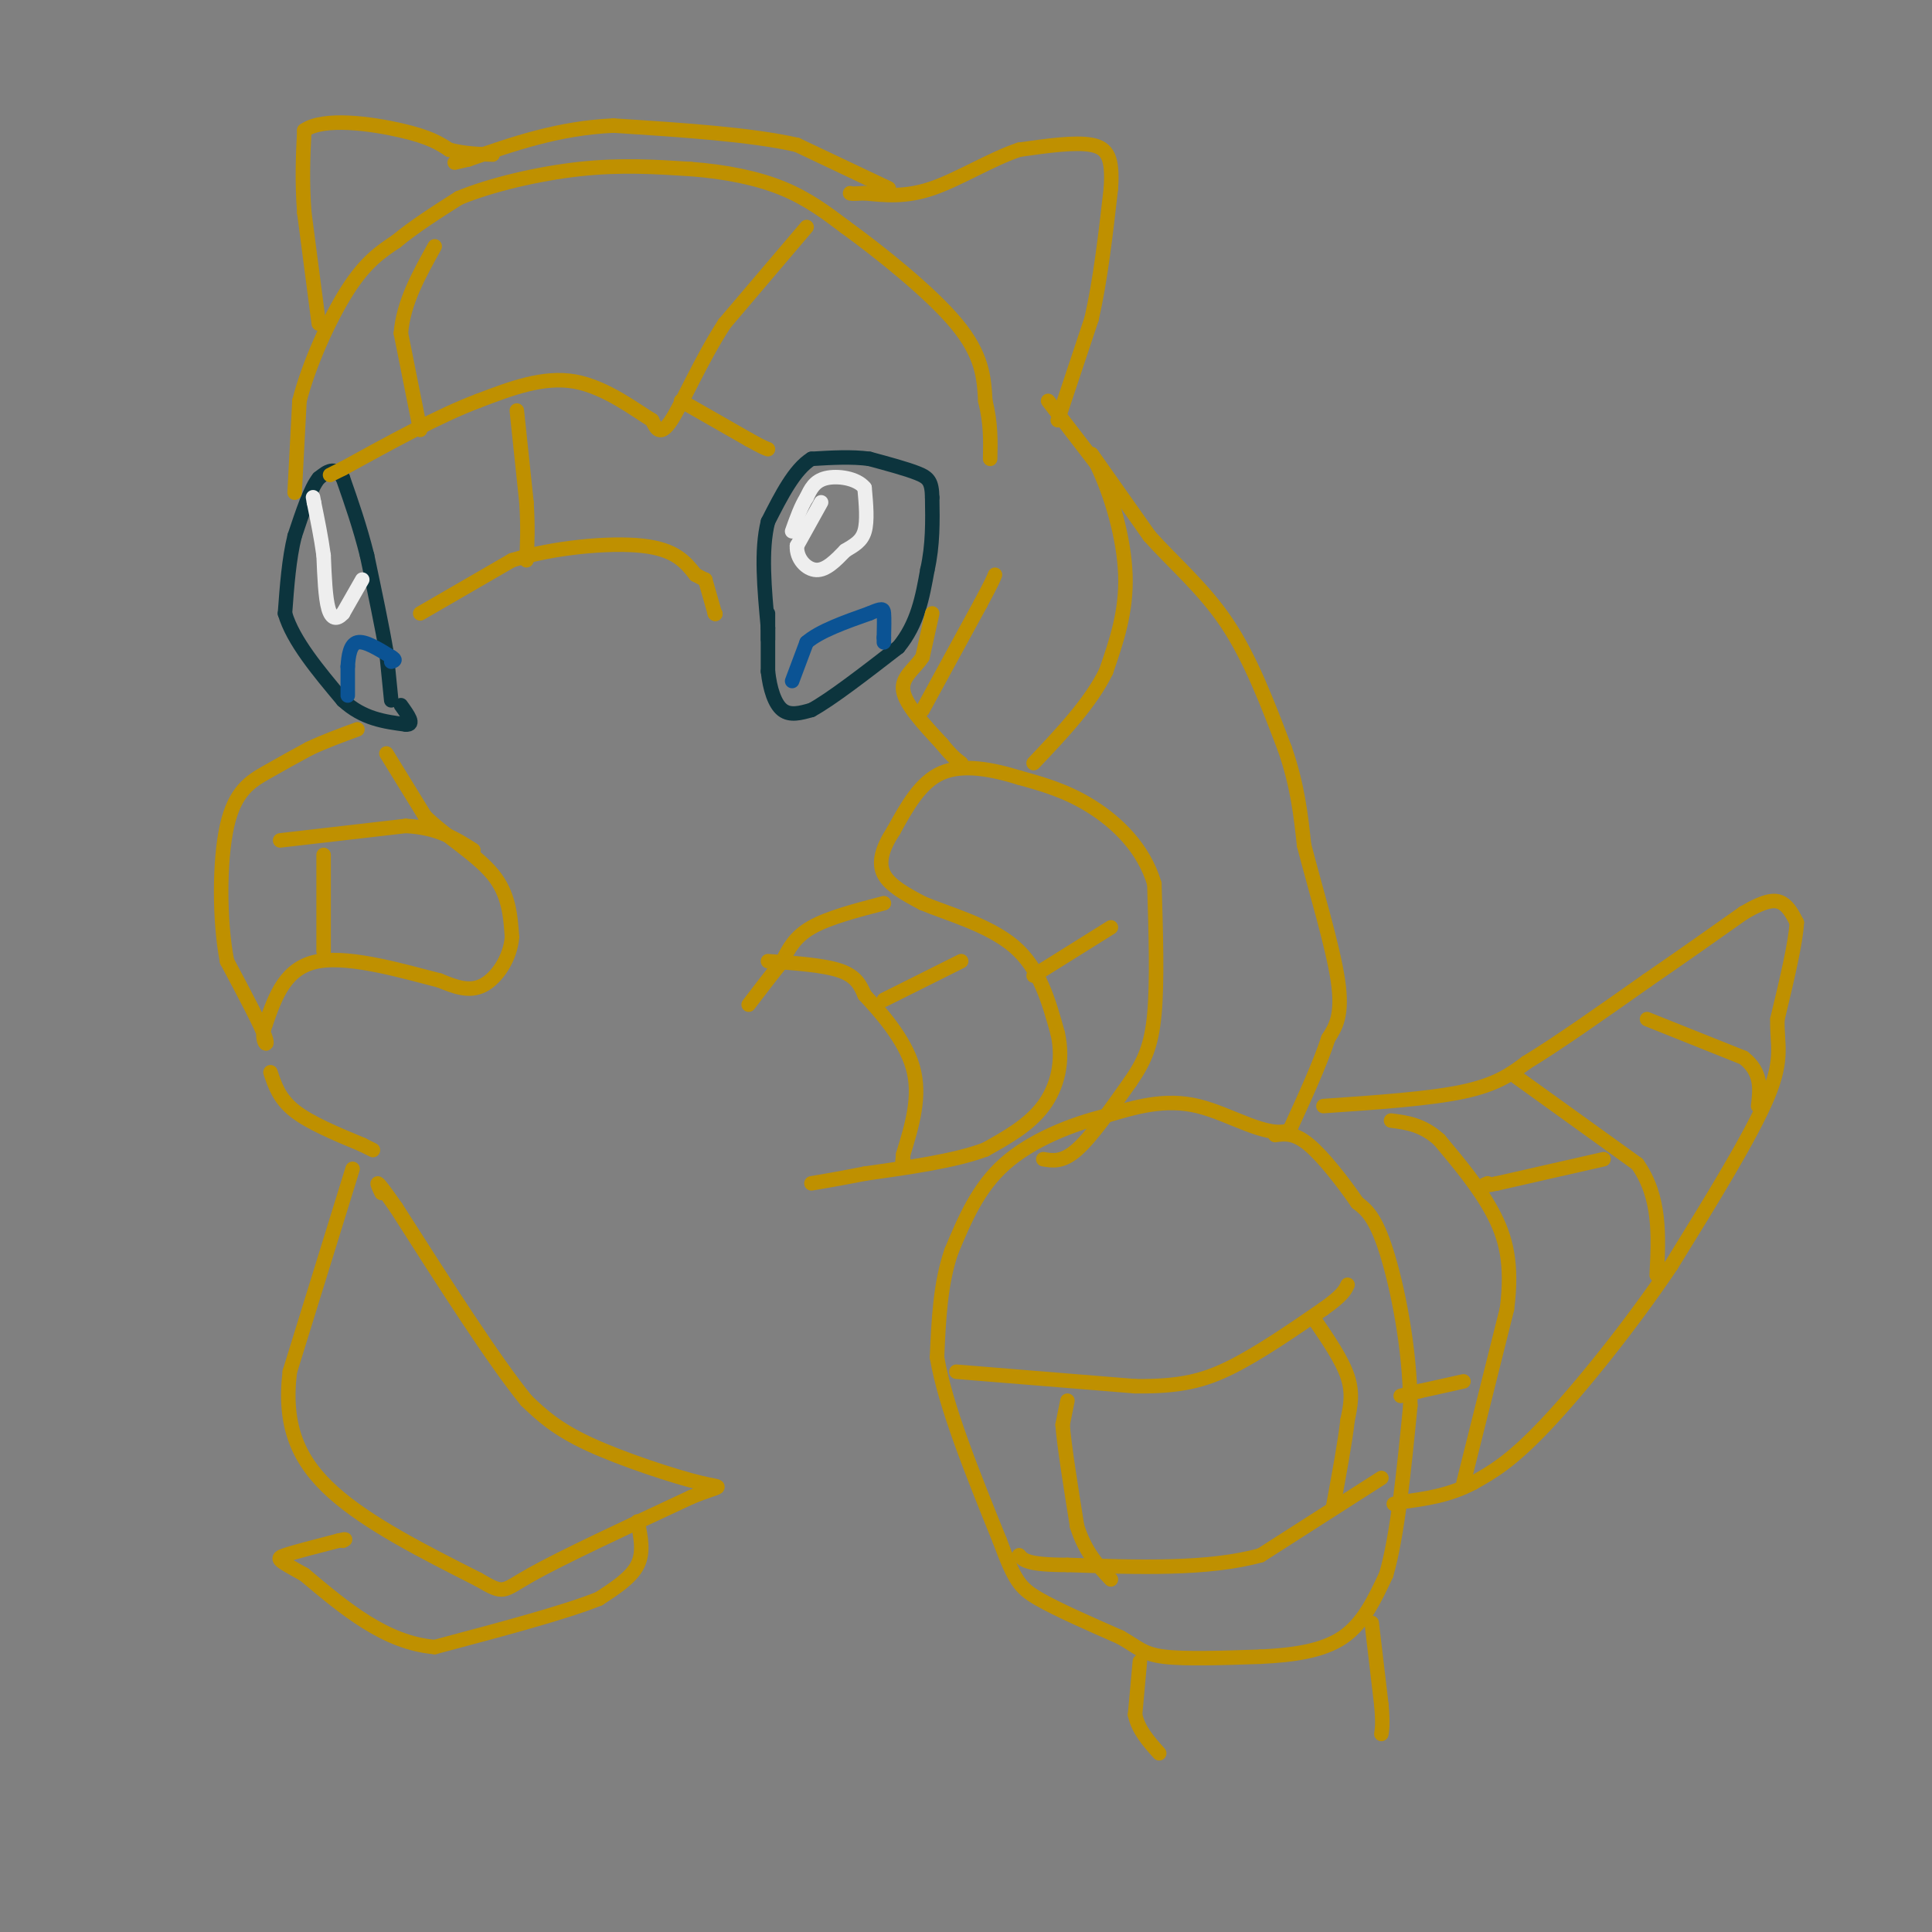 <svg viewBox='0 0 400 400' version='1.1' xmlns='http://www.w3.org/2000/svg' xmlns:xlink='http://www.w3.org/1999/xlink'><rect x="0" y="0" width="400" height="400" fill="#808080" stroke="none"/><g fill='none' stroke='#0c343d' stroke-width='3' stroke-linecap='round' stroke-linejoin='round'><path d='M159,127c0.000,0.000 0.000,12.000 0,12'/><path d='M159,139c0.400,3.644 1.400,6.756 3,8c1.600,1.244 3.800,0.622 6,0'/><path d='M168,147c4.000,-2.167 11.000,-7.583 18,-13'/><path d='M186,134c4.000,-4.833 5.000,-10.417 6,-16'/><path d='M192,118c1.167,-5.167 1.083,-10.083 1,-15'/><path d='M193,103c-0.067,-3.311 -0.733,-4.089 -3,-5c-2.267,-0.911 -6.133,-1.956 -10,-3'/><path d='M180,95c-3.667,-0.500 -7.833,-0.250 -12,0'/><path d='M168,95c-3.500,2.167 -6.250,7.583 -9,13'/><path d='M159,108c-1.500,5.833 -0.750,13.917 0,22'/><path d='M159,130c0.000,3.833 0.000,2.417 0,1'/><path d='M81,145c0.000,0.000 -1.000,-10.000 -1,-10'/><path d='M80,135c-0.833,-5.000 -2.417,-12.500 -4,-20'/><path d='M76,115c-1.500,-6.000 -3.250,-11.000 -5,-16'/><path d='M71,99c-1.667,-2.667 -3.333,-1.333 -5,0'/><path d='M66,99c-1.667,2.000 -3.333,7.000 -5,12'/><path d='M61,111c-1.167,4.667 -1.583,10.333 -2,16'/><path d='M59,127c1.667,5.667 6.833,11.833 12,18'/><path d='M71,145c4.167,3.833 8.583,4.417 13,5'/><path d='M84,150c2.000,0.167 0.500,-1.917 -1,-4'/></g>
<g fill='none' stroke='#0b5394' stroke-width='3' stroke-linecap='round' stroke-linejoin='round'><path d='M72,144c0.000,0.000 0.000,-6.000 0,-6'/><path d='M72,138c0.133,-2.178 0.467,-4.622 2,-5c1.533,-0.378 4.267,1.311 7,3'/><path d='M81,136c1.167,0.667 0.583,0.833 0,1'/><path d='M164,141c0.000,0.000 3.000,-8.000 3,-8'/><path d='M167,133c2.667,-2.333 7.833,-4.167 13,-6'/><path d='M180,127c2.689,-1.156 2.911,-1.044 3,0c0.089,1.044 0.044,3.022 0,5'/><path d='M183,132c0.000,1.000 0.000,1.000 0,1'/></g>
<g fill='none' stroke='#eeeeee' stroke-width='3' stroke-linecap='round' stroke-linejoin='round'><path d='M170,104c0.000,0.000 -5.000,9.000 -5,9'/><path d='M165,113c-0.156,2.689 1.956,4.911 4,5c2.044,0.089 4.022,-1.956 6,-4'/><path d='M175,114c1.822,-1.111 3.378,-1.889 4,-4c0.622,-2.111 0.311,-5.556 0,-9'/><path d='M179,101c-1.600,-2.022 -5.600,-2.578 -8,-2c-2.400,0.578 -3.200,2.289 -4,4'/><path d='M167,103c-1.167,1.833 -2.083,4.417 -3,7'/><path d='M75,120c0.000,0.000 -4.000,7.000 -4,7'/><path d='M71,127c-1.244,1.356 -2.356,1.244 -3,-1c-0.644,-2.244 -0.822,-6.622 -1,-11'/><path d='M67,115c-0.500,-3.667 -1.250,-7.333 -2,-11'/><path d='M65,104c-0.333,-1.833 -0.167,-0.917 0,0'/></g>
<g fill='none' stroke='#bf9000' stroke-width='3' stroke-linecap='round' stroke-linejoin='round'><path d='M61,102c0.000,0.000 1.000,-19.000 1,-19'/><path d='M62,83c1.933,-7.622 6.267,-17.178 10,-23c3.733,-5.822 6.867,-7.911 10,-10'/><path d='M82,50c3.833,-3.167 8.417,-6.083 13,-9'/><path d='M95,41c6.556,-2.733 16.444,-5.067 25,-6c8.556,-0.933 15.778,-0.467 23,0'/><path d='M143,35c7.222,0.533 13.778,1.867 19,4c5.222,2.133 9.111,5.067 13,8'/><path d='M175,47c6.867,4.978 17.533,13.422 23,20c5.467,6.578 5.733,11.289 6,16'/><path d='M204,83c1.167,4.667 1.083,8.333 1,12'/><path d='M167,47c0.000,0.000 -17.000,20.000 -17,20'/><path d='M150,67c-4.911,7.556 -8.689,16.444 -11,20c-2.311,3.556 -3.156,1.778 -4,0'/><path d='M135,87c-3.289,-1.956 -9.511,-6.844 -16,-8c-6.489,-1.156 -13.244,1.422 -20,4'/><path d='M99,83c-8.000,3.000 -18.000,8.500 -28,14'/><path d='M71,97c-4.667,2.333 -2.333,1.167 0,0'/><path d='M87,89c0.000,0.000 -4.000,-20.000 -4,-20'/><path d='M83,69c0.500,-6.333 3.750,-12.167 7,-18'/><path d='M141,83c0.000,0.000 14.000,8.000 14,8'/><path d='M155,91c3.000,1.667 3.500,1.833 4,2'/><path d='M87,127c0.000,0.000 19.000,-11.000 19,-11'/><path d='M106,116c8.467,-2.644 20.133,-3.756 27,-3c6.867,0.756 8.933,3.378 11,6'/><path d='M144,119c2.167,1.167 2.083,1.083 2,1'/><path d='M146,120c0.000,0.000 2.000,7.000 2,7'/><path d='M148,127c0.000,0.000 0.100,0.100 0.1,0.1'/><path d='M148,127c0.000,0.000 0.100,0.100 0.1,0.1'/><path d='M107,85c0.000,0.000 2.000,19.000 2,19'/><path d='M109,104c0.333,5.167 0.167,8.583 0,12'/><path d='M66,67c0.000,0.000 -3.000,-23.000 -3,-23'/><path d='M63,44c-0.500,-6.667 -0.250,-11.833 0,-17'/><path d='M63,27c4.000,-2.822 14.000,-1.378 20,0c6.000,1.378 8.000,2.689 10,4'/><path d='M93,31c3.167,0.833 6.083,0.917 9,1'/><path d='M219,87c0.000,0.000 7.000,-21.000 7,-21'/><path d='M226,66c1.833,-8.000 2.917,-17.500 4,-27'/><path d='M230,39c0.400,-6.244 -0.600,-8.356 -4,-9c-3.400,-0.644 -9.200,0.178 -15,1'/><path d='M211,31c-5.711,1.889 -12.489,6.111 -18,8c-5.511,1.889 -9.756,1.444 -14,1'/><path d='M179,40c-2.833,0.167 -2.917,0.083 -3,0'/><path d='M184,39c0.000,0.000 -19.000,-9.000 -19,-9'/><path d='M165,30c-9.500,-2.167 -23.750,-3.083 -38,-4'/><path d='M127,26c-11.333,0.500 -20.667,3.750 -30,7'/><path d='M97,33c-5.000,1.167 -2.500,0.583 0,0'/><path d='M217,83c0.000,0.000 10.000,13.000 10,13'/><path d='M227,96c3.067,6.244 5.733,15.356 6,23c0.267,7.644 -1.867,13.822 -4,20'/><path d='M229,139c-3.167,6.500 -9.083,12.750 -15,19'/><path d='M226,94c0.000,0.000 12.000,17.000 12,17'/><path d='M238,111c4.889,5.489 11.111,10.711 16,18c4.889,7.289 8.444,16.644 12,26'/><path d='M266,155c2.667,7.667 3.333,13.833 4,20'/><path d='M270,175c2.267,8.800 5.933,20.800 7,28c1.067,7.200 -0.467,9.600 -2,12'/><path d='M275,215c-1.667,5.167 -4.833,12.083 -8,19'/><path d='M267,234c-4.622,1.756 -12.178,-3.356 -19,-5c-6.822,-1.644 -12.911,0.178 -19,2'/><path d='M229,231c-7.133,1.733 -15.467,5.067 -21,10c-5.533,4.933 -8.267,11.467 -11,18'/><path d='M197,259c-2.333,6.667 -2.667,14.333 -3,22'/><path d='M194,281c1.667,10.000 7.333,24.000 13,38'/><path d='M207,319c3.044,8.222 4.156,9.778 8,12c3.844,2.222 10.422,5.111 17,8'/><path d='M232,339c3.756,2.133 4.644,3.467 9,4c4.356,0.533 12.178,0.267 20,0'/><path d='M261,343c6.489,-0.311 12.711,-1.089 17,-4c4.289,-2.911 6.644,-7.956 9,-13'/><path d='M287,326c2.333,-8.000 3.667,-21.500 5,-35'/><path d='M292,291c-0.067,-12.111 -2.733,-24.889 -5,-32c-2.267,-7.111 -4.133,-8.556 -6,-10'/><path d='M281,249c-2.844,-4.133 -6.956,-9.467 -10,-12c-3.044,-2.533 -5.022,-2.267 -7,-2'/><path d='M274,229c11.000,-0.750 22.000,-1.500 29,-3c7.000,-1.500 10.000,-3.750 13,-6'/><path d='M316,220c6.333,-3.833 15.667,-10.417 25,-17'/><path d='M341,203c7.500,-5.167 13.750,-9.583 20,-14'/><path d='M361,189c4.756,-2.800 6.644,-2.800 8,-2c1.356,0.800 2.178,2.400 3,4'/><path d='M372,191c-0.167,4.000 -2.083,12.000 -4,20'/><path d='M368,211c-0.178,5.111 1.378,7.889 -2,16c-3.378,8.111 -11.689,21.556 -20,35'/><path d='M346,262c-8.222,12.244 -18.778,25.356 -26,33c-7.222,7.644 -11.111,9.822 -15,12'/><path d='M305,307c-5.000,2.667 -10.000,3.333 -15,4'/><path d='M290,311c-2.500,0.667 -1.250,0.333 0,0'/><path d='M303,307c0.000,0.000 9.000,-36.000 9,-36'/><path d='M312,271c1.222,-9.378 -0.222,-14.822 -3,-20c-2.778,-5.178 -6.889,-10.089 -11,-15'/><path d='M298,236c-3.500,-3.167 -6.750,-3.583 -10,-4'/><path d='M314,223c0.000,0.000 25.000,18.000 25,18'/><path d='M339,241c4.833,6.833 4.417,14.917 4,23'/><path d='M341,211c0.000,0.000 20.000,8.000 20,8'/><path d='M361,219c3.833,3.000 3.417,6.500 3,10'/><path d='M332,240c0.000,0.000 -22.000,5.000 -22,5'/><path d='M310,245c-4.000,0.833 -3.000,0.417 -2,0'/><path d='M303,286c0.000,0.000 -9.000,2.000 -9,2'/><path d='M294,288c-2.167,0.500 -3.083,0.750 -4,1'/><path d='M286,306c0.000,0.000 -25.000,16.000 -25,16'/><path d='M261,322c-10.833,3.000 -25.417,2.500 -40,2'/><path d='M221,324c-8.333,0.000 -9.167,-1.000 -10,-2'/><path d='M198,284c0.000,0.000 37.000,3.000 37,3'/><path d='M235,287c9.356,0.111 14.244,-1.111 20,-4c5.756,-2.889 12.378,-7.444 19,-12'/><path d='M274,271c4.000,-2.833 4.500,-3.917 5,-5'/><path d='M272,273c2.917,4.250 5.833,8.500 7,12c1.167,3.500 0.583,6.250 0,9'/><path d='M279,294c-0.500,4.500 -1.750,11.250 -3,18'/><path d='M221,290c0.000,0.000 -1.000,5.000 -1,5'/><path d='M220,295c0.333,4.333 1.667,12.667 3,21'/><path d='M223,316c1.667,5.333 4.333,8.167 7,11'/><path d='M236,344c0.000,0.000 -1.000,11.000 -1,11'/><path d='M235,355c0.667,3.167 2.833,5.583 5,8'/><path d='M284,336c0.000,0.000 2.000,17.000 2,17'/><path d='M286,353c0.333,3.833 0.167,4.917 0,6'/><path d='M216,240c2.000,0.333 4.000,0.667 7,-2c3.000,-2.667 7.000,-8.333 11,-14'/><path d='M234,224c2.822,-4.089 4.378,-7.311 5,-14c0.622,-6.689 0.311,-16.844 0,-27'/><path d='M239,183c-2.222,-7.489 -7.778,-12.711 -13,-16c-5.222,-3.289 -10.111,-4.644 -15,-6'/><path d='M211,161c-5.444,-1.689 -11.556,-2.911 -16,-1c-4.444,1.911 -7.222,6.956 -10,12'/><path d='M185,172c-2.356,3.600 -3.244,6.600 -2,9c1.244,2.400 4.622,4.200 8,6'/><path d='M191,187c5.067,2.133 13.733,4.467 19,9c5.267,4.533 7.133,11.267 9,18'/><path d='M219,214c1.267,5.733 -0.067,11.067 -3,15c-2.933,3.933 -7.467,6.467 -12,9'/><path d='M204,238c-6.167,2.333 -15.583,3.667 -25,5'/><path d='M179,243c-6.000,1.167 -8.500,1.583 -11,2'/><path d='M183,187c-5.750,1.500 -11.500,3.000 -15,5c-3.500,2.000 -4.750,4.500 -6,7'/><path d='M162,199c-2.167,2.667 -4.583,5.833 -7,9'/><path d='M159,199c5.833,0.417 11.667,0.833 15,2c3.333,1.167 4.167,3.083 5,5'/><path d='M179,206c3.089,3.311 8.311,9.089 10,15c1.689,5.911 -0.156,11.956 -2,18'/><path d='M187,239c-0.333,3.167 -0.167,2.083 0,1'/><path d='M183,207c0.000,0.000 16.000,-8.000 16,-8'/><path d='M214,202c0.000,0.000 16.000,-10.000 16,-10'/><path d='M193,127c0.000,0.000 -2.000,9.000 -2,9'/><path d='M191,136c-1.556,2.467 -4.444,4.133 -4,7c0.444,2.867 4.222,6.933 8,11'/><path d='M195,154c2.000,2.500 3.000,3.250 4,4'/><path d='M191,147c0.000,0.000 12.000,-22.000 12,-22'/><path d='M203,125c2.500,-4.667 2.750,-5.333 3,-6'/><path d='M80,156c0.000,0.000 8.000,13.000 8,13'/><path d='M88,169c4.178,4.111 10.622,7.889 14,12c3.378,4.111 3.689,8.556 4,13'/><path d='M106,194c-0.311,4.289 -3.089,8.511 -6,10c-2.911,1.489 -5.956,0.244 -9,-1'/><path d='M91,203c-6.467,-1.622 -18.133,-5.178 -25,-4c-6.867,1.178 -8.933,7.089 -11,13'/><path d='M55,212c-1.356,3.400 0.756,5.400 0,3c-0.756,-2.400 -4.378,-9.200 -8,-16'/><path d='M47,199c-1.607,-8.214 -1.625,-20.750 0,-28c1.625,-7.250 4.893,-9.214 8,-11c3.107,-1.786 6.054,-3.393 9,-5'/><path d='M64,155c3.167,-1.500 6.583,-2.750 10,-4'/><path d='M58,174c0.000,0.000 26.000,-3.000 26,-3'/><path d='M84,171c6.667,0.333 10.333,2.667 14,5'/><path d='M67,177c0.000,0.000 0.000,20.000 0,20'/><path d='M56,222c0.917,2.750 1.833,5.500 5,8c3.167,2.500 8.583,4.750 14,7'/><path d='M75,237c2.667,1.333 2.333,1.167 2,1'/><path d='M73,242c0.000,0.000 -13.000,42.000 -13,42'/><path d='M60,284c-1.356,11.289 1.756,18.511 9,25c7.244,6.489 18.622,12.244 30,18'/><path d='M99,327c5.644,3.289 4.756,2.511 11,-1c6.244,-3.511 19.622,-9.756 33,-16'/><path d='M143,310c6.774,-2.786 7.208,-1.750 2,-3c-5.208,-1.250 -16.060,-4.786 -23,-8c-6.940,-3.214 -9.970,-6.107 -13,-9'/><path d='M109,290c-6.667,-8.167 -16.833,-24.083 -27,-40'/><path d='M82,250c-5.000,-7.167 -4.000,-5.083 -3,-3'/><path d='M132,315c0.667,3.167 1.333,6.333 0,9c-1.333,2.667 -4.667,4.833 -8,7'/><path d='M124,331c-7.000,2.833 -20.500,6.417 -34,10'/><path d='M90,341c-10.167,-0.833 -18.583,-7.917 -27,-15'/><path d='M63,326c-5.578,-3.089 -6.022,-3.311 -4,-4c2.022,-0.689 6.511,-1.844 11,-3'/><path d='M70,319c2.000,-0.500 1.500,-0.250 1,0'/></g>
</svg>